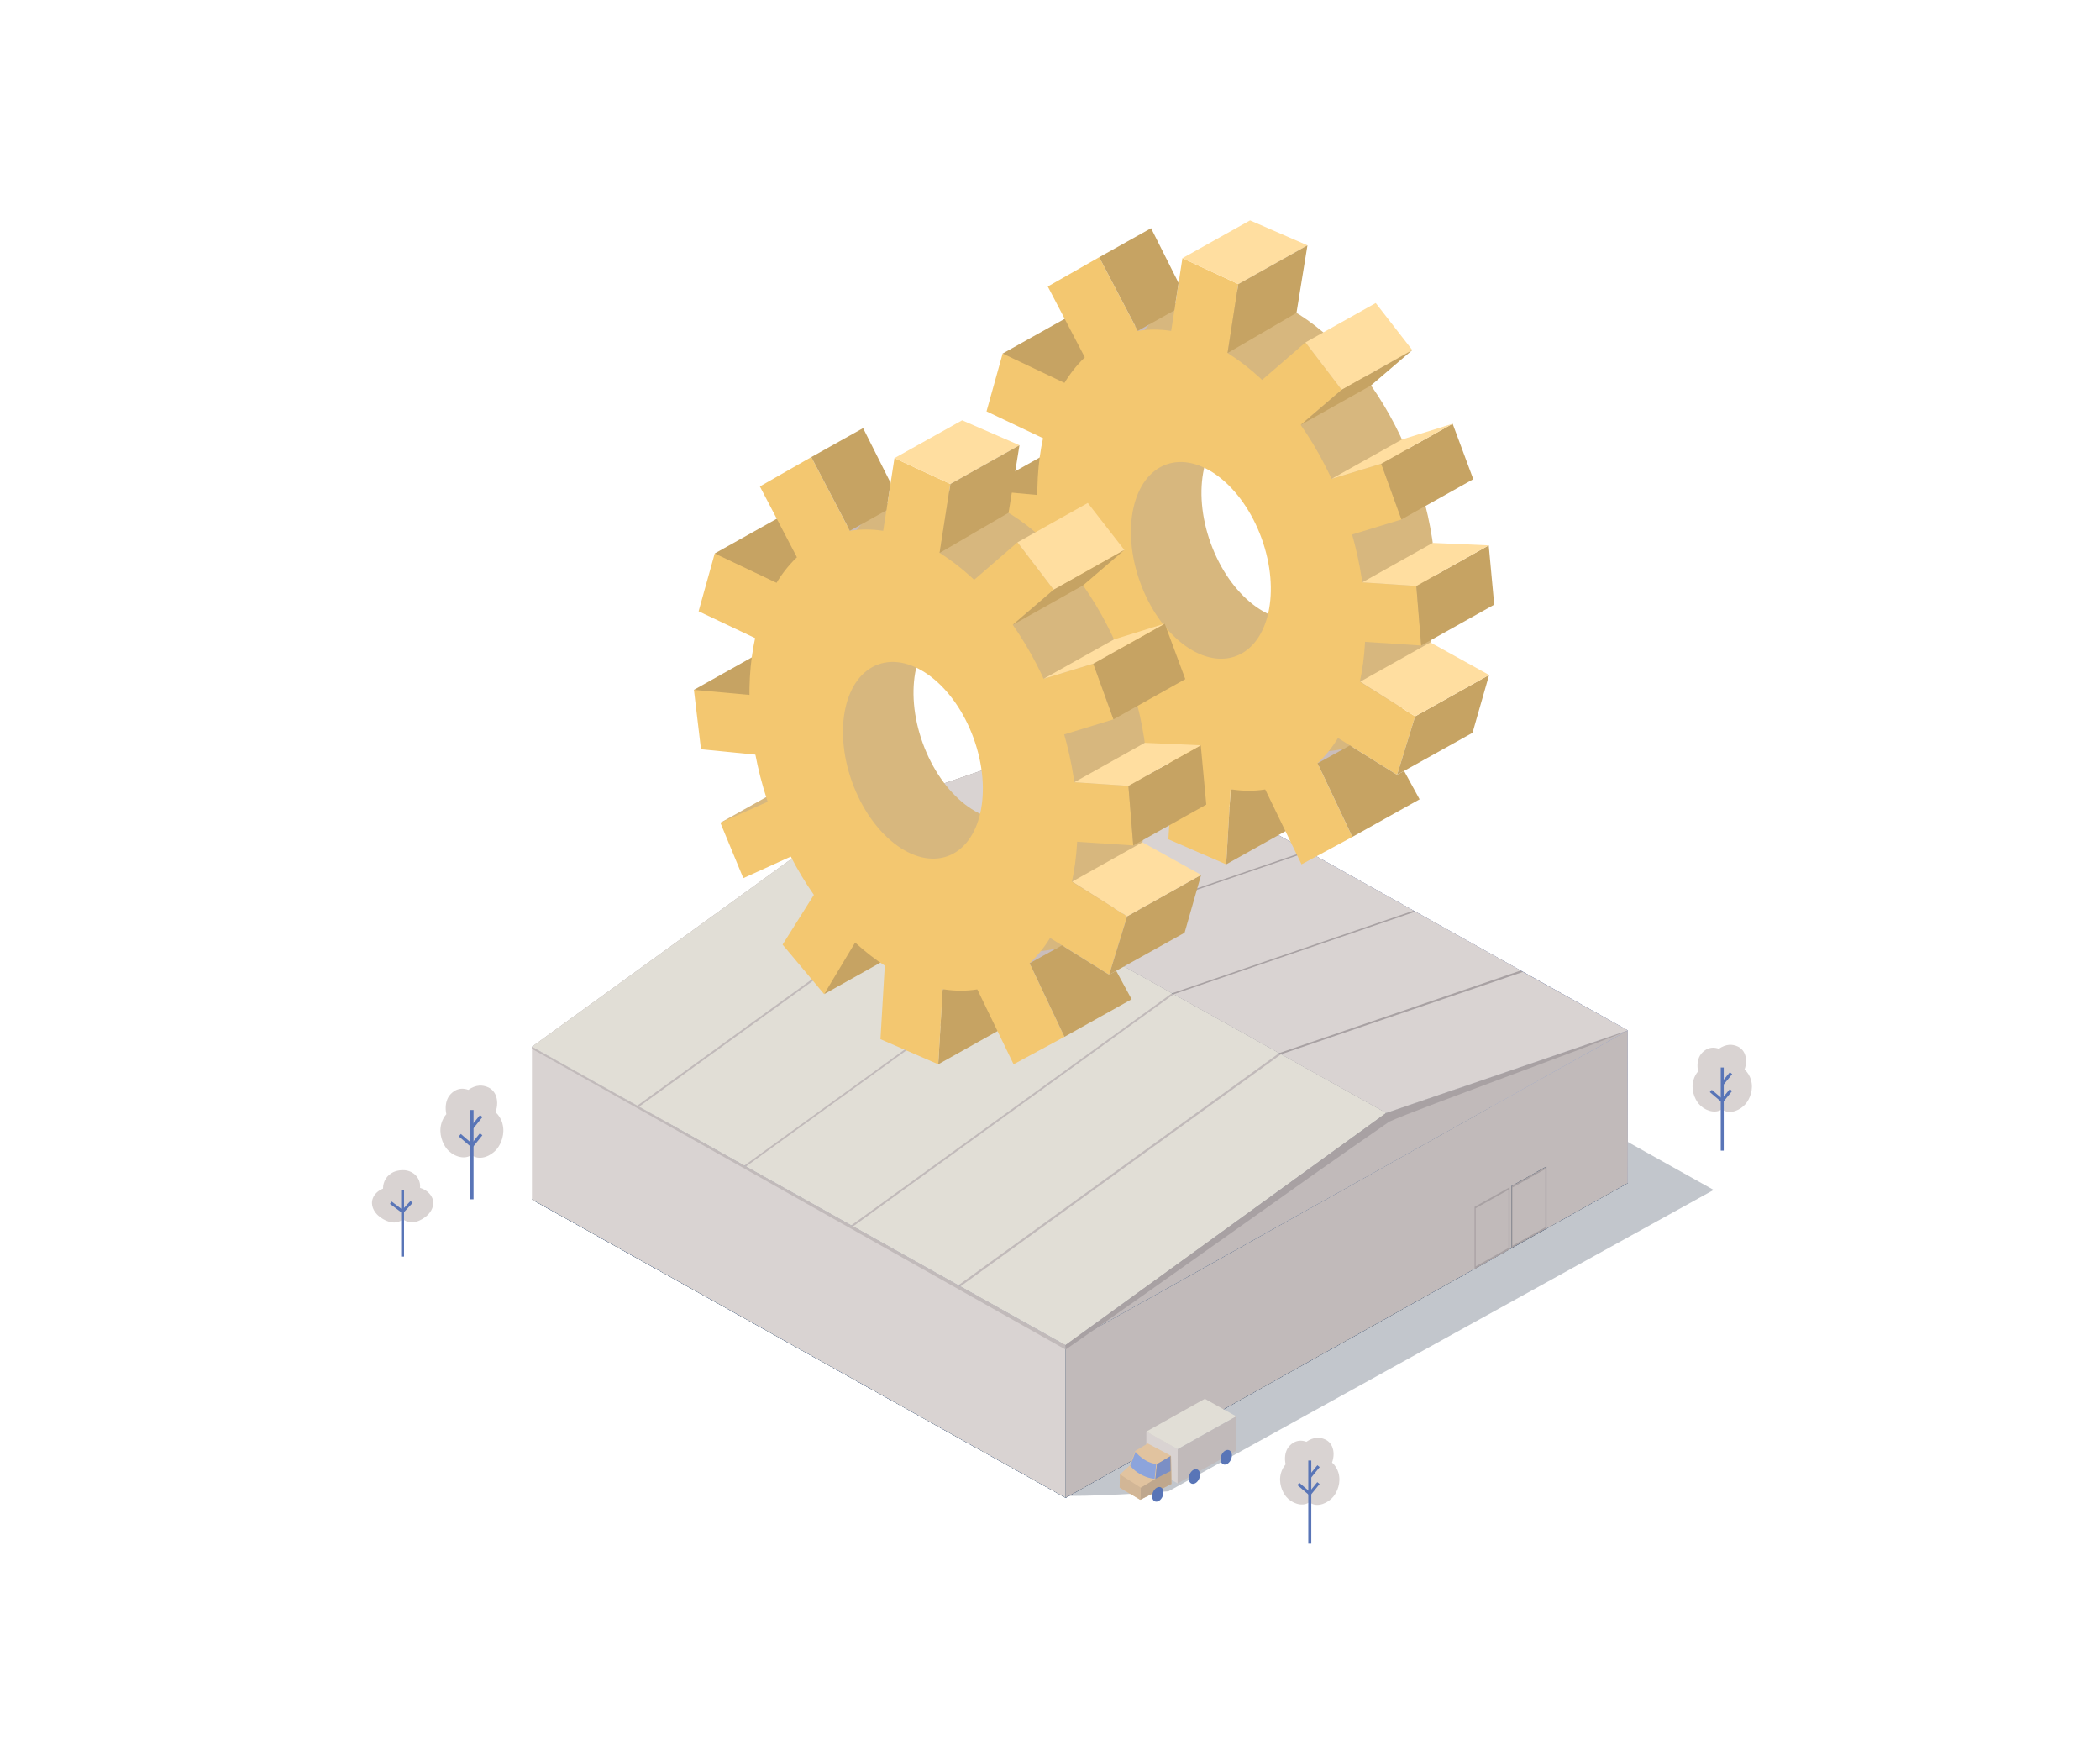 <?xml version="1.0" encoding="UTF-8"?><svg id="uuid-2d71d3d8-9e24-4705-82de-66552c38b743" xmlns="http://www.w3.org/2000/svg" viewBox="0 0 475.4 394.97"><defs><style>.uuid-fc6233bf-e397-403d-8904-8de1af9a5007{stroke-width:.41px;}.uuid-fc6233bf-e397-403d-8904-8de1af9a5007,.uuid-63285c52-49de-4686-876e-bfd03f5481ca,.uuid-f47c6a1b-97da-401f-884e-ba9e9802bd40,.uuid-2886ef26-5eff-4676-a660-d108054234d4,.uuid-472e99c6-fcbe-42fe-bd98-9b773286f4e7{fill:#d9d3d2;}.uuid-fc6233bf-e397-403d-8904-8de1af9a5007,.uuid-63285c52-49de-4686-876e-bfd03f5481ca,.uuid-2886ef26-5eff-4676-a660-d108054234d4,.uuid-472e99c6-fcbe-42fe-bd98-9b773286f4e7{stroke:#5975b7;stroke-linejoin:round;}.uuid-96e159af-b85d-42f2-92bc-ec87118c99a2{fill:#cabdba;}.uuid-96e159af-b85d-42f2-92bc-ec87118c99a2,.uuid-4beb78e1-0e39-4549-9f29-0c268e0ba4a9,.uuid-51ea978d-be1c-4a11-a910-05af6a116a6f,.uuid-0ecfc23a-f72f-4e1d-809a-9b0515904baa,.uuid-f38f51b0-3364-4a5b-943e-cb56e1dfbdaf,.uuid-843b2765-2972-4c73-8bfc-626043bc98f3,.uuid-410e5f9b-b656-401a-a99b-995993654293,.uuid-a986a991-0938-4df1-86d7-28544df78070,.uuid-d5280fa7-eb07-46e4-9eb4-58c78091bbf2,.uuid-dfdddba0-d650-4278-b38d-9f2c59999259,.uuid-f47c6a1b-97da-401f-884e-ba9e9802bd40,.uuid-b2d22c5a-5fb5-4b3d-9ac6-fdb113d1ff2d,.uuid-3009d6e1-ae59-4311-8596-593d546a1c6a,.uuid-c66cfb89-8fab-47e9-9044-363295259b96,.uuid-5063e78e-9075-46b9-8f56-138ef12296fb,.uuid-c7fcb270-8a53-416a-a039-59e35947aea8,.uuid-b2bfdad1-f722-4a01-8963-44ff3b6f0154,.uuid-4f42f641-9713-4257-ad91-b1ec175299c4{stroke-width:0px;}.uuid-4beb78e1-0e39-4549-9f29-0c268e0ba4a9{fill:#ffdea0;}.uuid-51ea978d-be1c-4a11-a910-05af6a116a6f{fill:#5975b7;}.uuid-0ecfc23a-f72f-4e1d-809a-9b0515904baa{fill:#6e81b7;}.uuid-f38f51b0-3364-4a5b-943e-cb56e1dfbdaf{fill:#f3c770;}.uuid-843b2765-2972-4c73-8bfc-626043bc98f3{fill:#bfa78d;}.uuid-410e5f9b-b656-401a-a99b-995993654293{fill:#0d1f37;opacity:.25;}.uuid-a986a991-0938-4df1-86d7-28544df78070{fill:#e1ded6;}.uuid-d5280fa7-eb07-46e4-9eb4-58c78091bbf2{fill:#e1c39f;}.uuid-dfdddba0-d650-4278-b38d-9f2c59999259{fill:#1a3b5d;}.uuid-63285c52-49de-4686-876e-bfd03f5481ca{stroke-width:.65px;}.uuid-b2d22c5a-5fb5-4b3d-9ac6-fdb113d1ff2d{fill:#d2b696;}.uuid-2886ef26-5eff-4676-a660-d108054234d4{stroke-width:.72px;}.uuid-472e99c6-fcbe-42fe-bd98-9b773286f4e7{stroke-width:.68px;}.uuid-3009d6e1-ae59-4311-8596-593d546a1c6a{fill:#d7b77e;}.uuid-c66cfb89-8fab-47e9-9044-363295259b96{fill:#a8a1a3;}.uuid-5063e78e-9075-46b9-8f56-138ef12296fb{fill:#7b8fc5;}.uuid-c7fcb270-8a53-416a-a039-59e35947aea8{fill:#c6a363;}.uuid-b2bfdad1-f722-4a01-8963-44ff3b6f0154{fill:#c1baba;}.uuid-4f42f641-9713-4257-ad91-b1ec175299c4{fill:#8ca4dc;}</style></defs><polygon class="uuid-dfdddba0-d650-4278-b38d-9f2c59999259" points="120.42 271.5 241.23 339.01 368.49 267.79 247.68 200.27 120.42 271.5"/><path class="uuid-51ea978d-be1c-4a11-a910-05af6a116a6f" d="M241.77,203.57s-.36.2-.84.47h0s0,0-.01,0h0s0,0,0,0l-2.09,1.17.28.49,2.95-1.65-.28-.49h0ZM235.87,206.88l-2.95,1.65.28.49,2.95-1.65-.28-.49h0ZM229.96,210.18s-.83.47-1.61.9h0s-.02.01-.03.02h0s-.01,0-.02,0h0s0,0,0,0h-.01s0,.01,0,.01h0s0,0,0,0l-1.25.7.28.49,2.95-1.65-.28-.49h0ZM224.06,213.49s-.72.4-1.44.81h0s0,0,0,0h-.01s0,0,0,0l-1.49.83.28.49,2.95-1.65-.28-.49h0ZM218.15,216.79s-.56.32-1.2.67h0s0,0-.01.01h0s-.01,0-.02,0h0s-.02.01-.03.02h0s0,0,0,0h0s0,0,0,0h-.01s0,0,0,0l-1.65.93.28.49,2.95-1.65-.28-.49h0ZM212.25,220.1l-2.95,1.65.28.49,2.95-1.65-.28-.49h0ZM206.34,223.4s-1.21.68-2.08,1.16h0s-.01.01-.02.01l-.85.47.28.49,2.95-1.65-.28-.49h0ZM200.44,226.71s-2.18,1.22-2.79,1.56h0s-.01,0-.02,0h0s0,0,0,0l-.05.03h0s0,0,0,0l-.08.04.28.49,2.95-1.65-.28-.49h0ZM194.54,230.01l-2.95,1.65.28.49,2.95-1.65-.28-.49h0ZM188.63,233.32l-2.95,1.65.28.49,2.95-1.65-.28-.49h0ZM182.73,236.62l-2.09,1.17s0,0,0,0h0c-.48.27-.85.48-.85.48l.28.49,2.95-1.65-.28-.49h0ZM176.82,239.93l-.88.49s0,0,0,0h0s0,0,0,0h-.02s0,.01,0,.01h0s0,0,0,0h0c-.86.49-2.01,1.13-2.01,1.13l.28.49,2.95-1.65-.28-.49h0ZM170.92,243.23l-2.34,1.31s0,0,0,0h0s0,0,0,0h0s-.01.01-.02.02h0c-.33.19-.57.32-.57.32l.28.49,2.95-1.65-.28-.49h0ZM165.01,246.54l-1.11.62h0s-.01,0-.01,0h0s0,0,0,0c-.02.01-.04.02-.06.04h0c-.82.46-1.75.98-1.75.98l.28.49,2.95-1.65-.28-.49h0ZM159.11,249.84h0s0,0,0,0c0,0,0,0,0,0h0s0,0,0,0h0s0,0,0,0h0s0,0-.01,0h0s0,0-.01,0h0s-.02.01-.04.02h0s-.03.02-.05.03h0s-.02.01-.03.02h0s-.02.01-.03.02h0s-.05.03-.08.04h0c-.73.41-2.68,1.5-2.68,1.5l.28.49,2.95-1.65-.28-.49h0ZM153.2,253.15l-1.42.79h0s0,0,0,0h0s0,0,0,0h0s0,0-.01,0h0s-.01,0-.02.01h0c-.74.41-1.47.83-1.47.83l.28.49,2.95-1.65-.28-.49h0ZM147.3,256.45l-.2.11h0s0,0,0,0c0,0,0,0,0,0h0s0,0,0,0h0s0,0,0,0h0s-.02.02-.04.02h0c-.73.41-2.68,1.5-2.68,1.5l.28.49,2.95-1.65-.28-.49h0ZM141.4,259.76l-2.95,1.65.28.49,2.95-1.65-.28-.49h0ZM135.49,263.06l-2.95,1.65.28.49,2.95-1.65-.28-.49h0ZM129.59,266.37s-.55.31-1.18.66h0s0,0,0,0l-.06.03s0,0,0,0l-1.7.95.28.49,2.95-1.65-.28-.49h0ZM123.68,269.67s-.57.32-1.2.67h0s0,0,0,0l-1.74.97.28.49,2.95-1.65-.28-.49h0ZM123.35,272.48l-.28.49,2.95,1.65.28-.49-2.95-1.65h0ZM129.25,275.78l-.28.49.77.43s0,0,0,0h0s.02.01.03.02h0c.87.49,2.14,1.2,2.14,1.2l.27-.49-2.95-1.65h0ZM135.16,279.09l-.28.49,2.01,1.12s0,0,0,0h.02s0,.01,0,.01h0s0,0,.01.01h0c.5.28.9.5.9.5l.28-.49-2.95-1.65h0ZM141.07,282.39l-.28.49s2.1,1.17,2.76,1.54h0s0,0,0,0h0s0,0,0,0h0s0,0,0,0h0s0,0,0,0l.16.09.28-.49-2.95-1.65h0ZM146.97,285.69l-.28.49s1.04.58,1.88,1.05h.01s0,0,0,0h0s0,0,0,0h.02s0,.01,0,.01l1.02.57.28-.49-2.95-1.65h0ZM152.88,288.99l-.27.49s.45.25,1,.56h0s.02.01.03.02l1.92,1.07.28-.49-2.95-1.65h0ZM158.78,292.29l-.28.49s.04.02.12.07h0s0,0,0,0h.01s0,0,0,0h0s0,0,0,0h.01s0,0,0,0h0s0,0,0,0h0s.01,0,.02.01h0s0,0,0,0h0s0,0,0,0l2.77,1.55.28-.49-2.95-1.65h0ZM164.69,295.59l-.28.49,2.95,1.65.28-.49-2.95-1.65h0ZM170.6,298.89l-.28.49,2.95,1.65.27-.49-2.95-1.65h0ZM176.5,302.19l-.28.49,2.95,1.65.28-.49-2.95-1.65h0ZM182.41,305.49l-.28.49.74.41s0,0,0,0h0c.88.49,2.2,1.24,2.2,1.24l.27-.49-2.95-1.65h0ZM188.32,308.8l-.28.49,1.93,1.08s0,0,0,0h0s0,0,0,0h.02s0,.01,0,.01h0s0,0,0,0h0s0,0,0,0h0s0,0,.01.01h0s0,0,.01,0h0c.52.29.93.53.93.53l.28-.49-2.95-1.65h0ZM194.22,312.1l-.28.49,2.95,1.65.27-.49-2.95-1.65h0ZM200.13,315.4l-.28.49s1.04.58,1.89,1.05h0s.01,0,.02,0h.01s0,.01,0,.01c0,0,0,0,.01,0h0s0,0,0,0l1.01.56.28-.49-2.95-1.65h0ZM206.04,318.7l-.27.49s.47.26,1.03.58h0s0,0,.01,0l1.91,1.07.28-.49-2.95-1.65h0ZM211.94,322l-.28.49s2.77,1.55,2.94,1.65h0s0,0,0,0h0s0,0,0,0h0s0,0,0,0h0l.28-.49-2.95-1.65h0ZM217.85,325.3l-.27.49s1.24.69,2.11,1.18h0s0,0,.01,0h0s0,0,0,0l.82.46.28-.49-2.95-1.65h0ZM223.76,328.6l-.28.49s.56.32,1.2.67h0s.04.02.06.03l1.69.95.28-.49-2.95-1.65h0ZM229.66,331.9l-.27.49,2.95,1.65.28-.49-2.95-1.65h0ZM235.57,335.2l-.28.49.7.39s0,0,0,0h0s0,0,.01,0h0s0,0,.01,0h0c.87.49,2.21,1.23,2.21,1.23l.27-.49-2.95-1.65h0ZM243.88,336.89l-2.92,1.64.26.46h0l-.26-.46.26.46v.02h0v-.02s.03.03.03.03h0s0,0,.02-.01h0s0,0,.01,0h0s0,0,0,0h0s0,0,.01,0h0s.04-.02.07-.04h0s0,0,0,0h0s.08-.05.14-.08h0s.02-.01.03-.02h0s0,0,0,0h0s.02-.01.03-.02h0s0,0,0,0h0s0,0,0,0h0s0,0,.01,0h0s0,0,.01,0h0s0,0,0,0h0s0,0,0,0h0s0,0,0,0h0s0,0,0,0h0s0,0,0,0h.02s0-.01,0-.01h.02s0-.02,0-.02h.02s0-.01,0-.02h.01s0,0,0,0h0s.01,0,.01-.01h.02s0-.02.01-.02h.01s0,0,0,0h0s0,0,0,0h.02s0-.01,0-.01l2.29-1.28-.28-.49h0ZM241.21,338.98l.02.03h0l-.02-.03h0ZM249.78,333.58l-2.95,1.65.28.49,2.21-1.24s.02,0,.02-.01h0s.02-.01.03-.02h0c.4-.22.68-.38.68-.38l-.28-.49h0ZM255.69,330.28l-2.95,1.65.28.49,2.95-1.65-.28-.49h0ZM261.59,326.97l-2.95,1.65.28.49,2.95-1.65-.28-.49h0ZM267.5,323.67l-2.95,1.65.28.49s.13-.07.34-.19h0s0,0,.01,0h0s0,0,0,0h0s0,0,0,0h.01s0,0,0,0h0s0,0,0,0h0s0,0,0,0l2.56-1.43-.28-.49h0ZM273.4,320.36l-2.95,1.65.28.49s.73-.41,1.46-.82h0s0,0,.01,0h.02s0-.01,0-.02l1.45-.81-.28-.49h0ZM279.31,317.06l-2.95,1.65.28.49,2.95-1.65-.28-.49h0ZM285.21,313.75l-2.95,1.65.28.49,2.28-1.28s0,0,0,0h.02s0-.02.01-.02h0s0,0,.01,0h0c.36-.21.62-.35.62-.35l-.28-.49h0ZM291.12,310.45l-2.95,1.65.28.49,1.5-.84s0,0,.01,0h0c.73-.41,1.44-.81,1.44-.81l-.28-.49h0ZM297.02,307.14l-2.95,1.65.28.49,2.95-1.65-.28-.49h0ZM302.93,303.84l-2.95,1.65.28.49s.07-.04.19-.11h0s.02-.01.04-.02h0s.01,0,.02-.01h0s0,0,0,0l.05-.03h0l2.64-1.48-.28-.49h0ZM308.83,300.54l-2.95,1.65.28.49s.69-.39,1.4-.79l1.55-.87-.28-.49h0ZM314.74,297.23l-2.95,1.65.28.49,2.95-1.65-.28-.49h0ZM320.64,293.93l-2.95,1.65.28.49,2.36-1.32h0s.03-.02.03-.02h0s0,0,0,0c.01,0,.03-.01.04-.02h0c.31-.17.51-.29.51-.29l-.28-.49h0ZM326.54,290.62l-2.95,1.65.28.49,1.56-.87s0,0,0,0h0s0,0,0,0h.01s.02-.02.03-.03h0c.69-.39,1.34-.75,1.34-.75l-.28-.49h0ZM332.45,287.32l-2.95,1.65.28.49,2.95-1.65-.28-.49h0ZM338.35,284.01l-2.95,1.65.28.49s.03-.01.07-.04h0s.02,0,.02-.01h0s0,0,.01,0h0s0,0,0,0h0s0,0,0,0h0s0,0,0,0h.02s0-.01,0-.01h0s0,0,0,0h0s0,0,0,0h.02s0,0,0,0h0s0,0,0,0l2.78-1.55-.28-.49h0ZM344.26,280.71l-2.95,1.65.28.49s.6-.34,1.27-.71h0s0,0,.01-.01h0s0,0,.01,0l1.65-.92-.28-.49h0ZM350.16,277.4l-2.95,1.65.28.49s1.58-.89,2.43-1.36h.01s0,0,0-.01h0s0,0,0,0l.5-.28-.28-.49h0ZM356.07,274.1l-2.95,1.65.28.49,2.47-1.38s0,0,0,0h.02c.27-.17.45-.27.45-.27l-.28-.49h0ZM361.97,270.79l-2.95,1.65.28.49,1.63-.91s0,0,0,0h0s0,0,0,0h.01s.02-.02.03-.02h0c.66-.37,1.27-.71,1.27-.71l-.28-.49h0ZM367.88,267.49l-2.95,1.65.28.49,2.95-1.65-.28-.49h0ZM362.92,264.68l-.28.49,2.95,1.65.28-.49-2.95-1.65h0ZM357.01,261.38l-.28.49,2.95,1.65.28-.49-2.95-1.65h0ZM351.11,258.08l-.28.49,2.95,1.65.27-.49s-.93-.52-1.75-.98h0s-.09-.05-.13-.07h0s-.04-.02-.06-.04h-.02s0-.01,0-.01l-.09-.05s0,0,0,0l-.89-.5h0ZM345.2,254.78l-.28.49,2.95,1.65.28-.49-2.95-1.65h0ZM339.29,251.48l-.28.49,2.95,1.65.28-.49-2.95-1.65h0ZM333.39,248.17l-.28.49,2.95,1.65.28-.49-2.95-1.65h0ZM327.48,244.87l-.28.49,2.95,1.65.27-.49-.89-.5s-.03-.02-.05-.03h0c-.87-.48-2.02-1.13-2.02-1.13h0ZM321.57,241.57l-.28.49,2.95,1.65.28-.49-2.95-1.65h0ZM315.67,238.27l-.27.49,2.95,1.65.28-.49-2.95-1.65h0ZM309.76,234.97l-.28.49,2.95,1.65.28-.49-2.95-1.65h0ZM303.85,231.67l-.28.49,2.95,1.65.28-.49-1.35-.75s0,0,0,0h0s-.01,0-.02,0h0s-.02-.01-.03-.02h0s-.02-.01-.03-.02h0c-.75-.42-1.51-.85-1.51-.85h0ZM297.95,228.37l-.28.49,2.95,1.65.27-.49s-.05-.03-.13-.07h0s-.04-.02-.06-.04h0s-.02-.01-.04-.02h0s0,0-.01,0h0s0,0,0,0h0s0,0,0,0h0s0,0,0,0h-.01s0,0,0,0h0s0,0,0,0h0s0,0,0,0h-.01s0-.01,0-.01h0s0,0,0,0h-.01s0-.01,0-.01h0s0,0,0,0h-.02s0-.01,0-.01l-2.58-1.44h0ZM292.04,225.07l-.27.49,2.95,1.65.28-.49-2.77-1.55s0,0,0,0h0s0,0,0,0h0s0,0,0,0h0s0,0,0,0h0s0,0,0,0h0s0,0,0,0h0s0,0,0,0h0s0,0,0,0h0s0,0,0,0h0s0,0,0,0h0s0,0,0,0h0s0,0-.01,0h0c-.06-.04-.1-.06-.1-.06h0ZM286.13,221.76l-.27.49,2.95,1.65.28-.49-2.95-1.65h0ZM280.23,218.46l-.28.49,2.95,1.65.28-.49-2.95-1.65h0ZM274.32,215.16l-.28.49,2.95,1.65.27-.49-1.24-.7s0,0,0,0h0s0,0,0,0h0c-.8-.45-1.68-.94-1.68-.94h0ZM268.42,211.86l-.28.49,2.95,1.65.28-.49-2.95-1.65h0ZM262.51,208.56l-.27.49,2.95,1.65.28-.49-2.95-1.65h0ZM256.6,205.26l-.28.49,2.95,1.65.28-.49s-.69-.39-1.41-.79h0s-.01,0-.02-.01l-.04-.02s0,0,0,0l-.04-.02s0,0,0,0h-.02s0,0,0,0l-.04-.02s0,0,0,0h0s0,0,0,0l-1.38-.77h0ZM250.7,201.96l-.28.49,2.95,1.65.28-.49-2.95-1.65h0ZM247.68,200.27h0s0,0,0,0c0,0-.01,0-.03.01h0s0,0,0,0h0s0,0,0,0h0s0,0,0,0h0s0,0,0,0h0s0,0,0,0h0s0,0,0,0l-2.9,1.62.28.49,2.95-1.65-.23-.41.02-.04-.06-.03s0,0,0,0h0s0,0,0,0h0Z"/><path class="uuid-f47c6a1b-97da-401f-884e-ba9e9802bd40" d="M186.37,219.52c-.17-.59-.49-1.08-.88-1.44.28-.79.28-1.61-.02-2.25-.57-1.22-1.95-1.15-2.04-1.14-.48.03-.97.23-1.41.55-.15-.06-.31-.1-.47-.13-1.34-.2-2.04.98-2.08,1.06-.34.59-.42,1.37-.25,2.16-.28.32-.5.72-.63,1.18-.37,1.31.16,2.58.69,3.24.73.9,2.11,1.41,3.03.85.3-.18,0-.15.29.04.98.61,2.35.01,3.08-.89.53-.66,1.06-1.93.69-3.24Z"/><line class="uuid-fc6233bf-e397-403d-8904-8de1af9a5007" x1="182.48" y1="217.8" x2="182.48" y2="229.19"/><line class="uuid-fc6233bf-e397-403d-8904-8de1af9a5007" x1="180.93" y1="221.02" x2="182.48" y2="222.35"/><line class="uuid-fc6233bf-e397-403d-8904-8de1af9a5007" x1="182.48" y1="222.36" x2="183.66" y2="220.9"/><line class="uuid-fc6233bf-e397-403d-8904-8de1af9a5007" x1="182.49" y1="220.04" x2="183.67" y2="218.58"/><polygon class="uuid-dfdddba0-d650-4278-b38d-9f2c59999259" points="120.42 271.5 241.23 339.01 368.49 267.79 247.68 200.27 120.42 271.5"/><path id="uuid-14037306-acbb-491f-b084-3f5e4b233ca4" class="uuid-410e5f9b-b656-401a-a99b-995993654293" d="M241.79,338.59c10.19,0,22.73-1.05,22.73-1.05,41.14-22.74,82.28-45.48,123.42-68.21-39.14-21.87-78.28-43.74-117.42-65.61-10.1,5.64-5.6,3.56-6.09,5.94l104.07,58.14s-107.62,60.15-126.7,70.79Z"/><polygon class="uuid-5063e78e-9075-46b9-8f56-138ef12296fb" points="247.68 165.7 247.68 200.27 368.49 267.79 368.49 233.22 247.68 165.7"/><polyline class="uuid-0ecfc23a-f72f-4e1d-809a-9b0515904baa" points="247.68 167.79 247.68 200.27 153.37 253.05 124.34 236.83 247.68 167.79"/><path id="uuid-819b2ab6-1455-4533-8640-92efa9e8e785" class="uuid-4f42f641-9713-4257-ad91-b1ec175299c4" d="M247.68,165.7l-127.25,71.23,120.75,67.52,127.32-71.23-120.81-67.52ZM241.17,302.15l-116.89-65.33,123.34-69.04,116.91,65.34-123.36,69.03Z"/><path class="uuid-f47c6a1b-97da-401f-884e-ba9e9802bd40" d="M241.23,304.46l-120.81-67.53v34.56s51.67,28.88,51.67,28.88c5.08,2.84,10.16,5.68,15.24,8.52l-15.24-8.52s69.14,38.64,69.14,38.64c0-11.58,0-22.97,0-34.56Z"/><path class="uuid-b2bfdad1-f722-4a01-8963-44ff3b6f0154" d="M241.23,304.46c0,11.58,0,22.97,0,34.56l127.26-71.22c.06-11.69-.06-22.88,0-34.57-42.24,23.54-85.02,47.7-127.26,71.23ZM342.15,282.52v-14.05l7.94-4.45v14.05l-7.94,4.45Z"/><g id="uuid-b0a18b58-b81f-41d4-b493-35ab8b1ffa6d"><path class="uuid-f47c6a1b-97da-401f-884e-ba9e9802bd40" d="M229.14,258.58s6.67,3.52,9.71,5.45c.04,3.56-.02,7.05.02,10.61l-9.73-5.17c0-3.26,0-10.89,0-10.89Z"/><path class="uuid-d5280fa7-eb07-46e4-9eb4-58c78091bbf2" d="M236.77,266.06c.05,2.91.1,5.83.15,8.74-3.23,1.63-6.46,3.27-9.69,4.9-2.03-1.35-4.35-2.42-6.38-3.77.03-1.37.07-2.73.1-4.1.93-.82,2.15-1.92,3.07-2.74.54-1.62,1.11-2.9,1.66-4.52l3.9-2.33,7.18,3.82Z"/><path class="uuid-843b2765-2972-4c73-8bfc-626043bc98f3" d="M236.77,266.06c.05,2.91.1,5.83.15,8.74-3.23,1.63-6.46,3.27-9.69,4.9l.17-3.75c2.12-1.23,4.54-2.74,4.54-2.74l.48-4.55,4.35-2.6Z"/><path class="uuid-a986a991-0938-4df1-86d7-28544df78070" d="M229.11,258.59l9.73,5.44s12.06-6.78,18.14-10.15l-9.73-5.44-18.14,10.15Z"/><path class="uuid-b2bfdad1-f722-4a01-8963-44ff3b6f0154" d="M238.85,264.03l-.04,10.62,18.18-10.15s-.01-7.15,0-10.62c-6.08,3.37-18.14,10.15-18.14,10.15Z"/><path class="uuid-4f42f641-9713-4257-ad91-b1ec175299c4" d="M224.15,269.17c.55.64,1.21,1.37,2.19,2.04,2.18,1.49,4.1,1.86,5.37,2.01.16-1.52.32-3.03.48-4.55-.96-.25-2.18-.41-3.69-1.43-1.35-.91-2.13-1.64-2.71-2.38l-1.64,4.31Z"/><path class="uuid-5063e78e-9075-46b9-8f56-138ef12296fb" d="M231.94,273.21c1.64-.86,3.04-1.53,4.68-2.39-.03-1.53-.05-3.05-.08-4.58-1.45.87-2.66,1.56-4.11,2.43-.16,1.52-.32,3.03-.48,4.55Z"/><path class="uuid-b2d22c5a-5fb5-4b3d-9ac6-fdb113d1ff2d" d="M220.96,271.84c-.03,1.37-.07,2.73-.1,4.1l6.38,3.77.17-3.75-6.44-4.11Z"/><ellipse class="uuid-51ea978d-be1c-4a11-a910-05af6a116a6f" cx="232.66" cy="277.96" rx="2.36" ry="1.63" transform="translate(-112.83 387.65) rotate(-67.68)"/><ellipse class="uuid-51ea978d-be1c-4a11-a910-05af6a116a6f" cx="253.88" cy="266.49" rx="2.36" ry="1.63" transform="translate(-89.05 400.17) rotate(-67.68)"/><ellipse class="uuid-51ea978d-be1c-4a11-a910-05af6a116a6f" cx="244.01" cy="272.45" rx="2.36" ry="1.63" transform="translate(-100.69 394.73) rotate(-67.68)"/></g><polygon class="uuid-b2bfdad1-f722-4a01-8963-44ff3b6f0154" points="368.49 233.22 313.8 251.91 241.23 304.46 368.49 233.22"/><line class="uuid-b2bfdad1-f722-4a01-8963-44ff3b6f0154" x1="241.17" y1="304.45" x2="120.42" y2="236.93"/><polygon class="uuid-b2bfdad1-f722-4a01-8963-44ff3b6f0154" points="247.68 165.7 193 184.4 120.42 236.93 247.68 165.7"/><polygon class="uuid-b2bfdad1-f722-4a01-8963-44ff3b6f0154" points="193 184.4 313.8 251.91 241.23 304.46 120.42 236.93 193 184.4"/><polygon class="uuid-c66cfb89-8fab-47e9-9044-363295259b96" points="247.68 165.7 368.49 233.22 313.8 251.91 193 184.4 247.68 165.7"/><polygon class="uuid-a986a991-0938-4df1-86d7-28544df78070" points="144.26 250.26 216.85 197.73 193 184.4 120.42 236.93 144.26 250.26"/><polygon class="uuid-a986a991-0938-4df1-86d7-28544df78070" points="168.51 263.81 241.1 211.28 217.24 197.95 144.67 250.49 168.51 263.81"/><polygon class="uuid-a986a991-0938-4df1-86d7-28544df78070" points="192.72 277.34 265.3 224.81 241.46 211.48 168.88 264.02 192.72 277.34"/><polygon class="uuid-a986a991-0938-4df1-86d7-28544df78070" points="216.97 290.9 289.56 238.36 265.7 225.03 193.13 277.57 216.97 290.9"/><polygon class="uuid-a986a991-0938-4df1-86d7-28544df78070" points="241.23 304.46 313.8 251.91 290.01 238.62 217.43 291.15 241.23 304.46"/><polygon class="uuid-f47c6a1b-97da-401f-884e-ba9e9802bd40" points="216.85 197.73 271.53 179.04 247.68 165.7 193 184.4 216.85 197.73"/><polygon class="uuid-f47c6a1b-97da-401f-884e-ba9e9802bd40" points="241.1 211.28 295.78 192.59 271.93 179.26 217.24 197.95 241.1 211.28"/><path class="uuid-c66cfb89-8fab-47e9-9044-363295259b96" d="M241.17,304.45c24.21-17.51,48.42-35.03,72.63-52.54,6.45-2.21,48.24-16.48,54.69-18.69-6.22,2.86-47.77,17.8-53.99,20.66-22.55,15.55-50.72,36.02-73.27,51.58l-.06-1Z"/><polygon class="uuid-f47c6a1b-97da-401f-884e-ba9e9802bd40" points="265.31 224.82 320 206.12 296.14 192.79 241.46 211.48 265.31 224.82"/><polygon class="uuid-f47c6a1b-97da-401f-884e-ba9e9802bd40" points="289.56 238.36 344.25 219.67 320.39 206.34 265.7 225.03 289.56 238.36"/><polygon class="uuid-f47c6a1b-97da-401f-884e-ba9e9802bd40" points="313.8 251.91 368.49 233.22 344.72 220 290.01 238.62 313.8 251.91"/><polygon class="uuid-b2bfdad1-f722-4a01-8963-44ff3b6f0154" points="120.42 237.39 241.23 305.46 241.17 304.45 120.42 236.93 120.42 237.39"/><polygon class="uuid-c66cfb89-8fab-47e9-9044-363295259b96" points="342.15 282.52 342.15 268.47 350.09 264.03 350.09 278.08 342.15 282.52"/><polygon class="uuid-b2bfdad1-f722-4a01-8963-44ff3b6f0154" points="342.4 281.94 342.4 268.78 349.84 264.61 349.84 277.77 342.4 281.94"/><polygon class="uuid-c66cfb89-8fab-47e9-9044-363295259b96" points="333.81 287.21 333.81 273.16 341.75 268.72 341.75 282.76 333.81 287.21"/><polygon class="uuid-b2bfdad1-f722-4a01-8963-44ff3b6f0154" points="334.06 286.63 334.06 273.47 341.5 269.3 341.5 282.46 334.06 286.63"/><path class="uuid-f47c6a1b-97da-401f-884e-ba9e9802bd40" d="M97.86,271.18c-.45-1.12-1.55-1.97-2.77-2.31.16-1.48-.61-2.89-1.99-3.58-1.9-.96-3.9-.06-4.04,0-1.47.69-2.37,2.13-2.35,3.74-1.02.4-1.9,1.16-2.29,2.15-.64,1.59.28,3.15,1.2,3.95,1.26,1.1,3.54,2.31,5.38,1,.46-.33-.31-.54.15-.2,2.04,1.53,4.26.3,5.52-.79.92-.8,1.84-2.35,1.2-3.95Z"/><line class="uuid-63285c52-49de-4686-876e-bfd03f5481ca" x1="91.14" y1="269.3" x2="91.14" y2="284.42"/><line class="uuid-63285c52-49de-4686-876e-bfd03f5481ca" x1="88.47" y1="272.22" x2="91.14" y2="274.21"/><line class="uuid-63285c52-49de-4686-876e-bfd03f5481ca" x1="91.14" y1="274.22" x2="93.17" y2="272.04"/><path class="uuid-f47c6a1b-97da-401f-884e-ba9e9802bd40" d="M396.4,244.45c-.28-.97-.81-1.79-1.47-2.37.47-1.3.47-2.65-.03-3.71-.96-2.02-3.26-1.9-3.41-1.89-.81.06-1.62.38-2.37.9-.26-.1-.52-.17-.79-.21-2.24-.33-3.41,1.62-3.49,1.75-.56.98-.7,2.26-.42,3.57-.46.53-.83,1.19-1.05,1.96-.62,2.16.27,4.27,1.16,5.35,1.22,1.49,3.54,2.32,5.06,1.4.5-.3,0-.24.49.06,1.63,1.01,3.93.02,5.15-1.47.89-1.09,1.78-3.19,1.16-5.35Z"/><line class="uuid-472e99c6-fcbe-42fe-bd98-9b773286f4e7" x1="389.88" y1="241.62" x2="389.88" y2="260.43"/><line class="uuid-472e99c6-fcbe-42fe-bd98-9b773286f4e7" x1="387.29" y1="246.93" x2="389.88" y2="249.12"/><line class="uuid-472e99c6-fcbe-42fe-bd98-9b773286f4e7" x1="389.88" y1="249.14" x2="391.85" y2="246.73"/><line class="uuid-472e99c6-fcbe-42fe-bd98-9b773286f4e7" x1="389.9" y1="245.31" x2="391.87" y2="242.9"/><g id="uuid-7d46ce67-8e2a-4646-934a-078b84772142"><path class="uuid-f47c6a1b-97da-401f-884e-ba9e9802bd40" d="M259.51,324.02s4.87,2.57,7.09,3.98c.03,2.6-.01,5.15.02,7.75l-7.11-3.78c0-2.38,0-7.95,0-7.95Z"/><path class="uuid-d5280fa7-eb07-46e4-9eb4-58c78091bbf2" d="M265.09,329.49c.04,2.13.08,4.26.11,6.39-2.36,1.19-4.72,2.39-7.08,3.58-1.48-.99-3.18-1.77-4.66-2.76.02-1,.05-2,.07-2.99.68-.6,1.57-1.4,2.24-2,.4-1.18.81-2.12,1.21-3.3l2.85-1.7,5.24,2.79Z"/><path class="uuid-843b2765-2972-4c73-8bfc-626043bc98f3" d="M265.09,329.49c.04,2.13.08,4.26.11,6.39-2.36,1.19-4.72,2.39-7.08,3.58l.12-2.74c1.55-.9,3.32-2,3.32-2l.35-3.32,3.17-1.9Z"/><path class="uuid-a986a991-0938-4df1-86d7-28544df78070" d="M259.5,324.03l7.11,3.97s8.81-4.95,13.25-7.42l-7.11-3.97-13.25,7.42Z"/><path class="uuid-b2bfdad1-f722-4a01-8963-44ff3b6f0154" d="M266.61,328.01l-.03,7.76,13.28-7.42s0-5.22,0-7.76c-4.44,2.46-13.25,7.42-13.25,7.42Z"/><path class="uuid-4f42f641-9713-4257-ad91-b1ec175299c4" d="M255.87,331.76c.4.47.88,1,1.6,1.49,1.59,1.09,2.99,1.36,3.92,1.47.12-1.11.23-2.21.35-3.32-.7-.18-1.6-.3-2.7-1.05-.99-.67-1.55-1.2-1.98-1.74l-1.2,3.15Z"/><path class="uuid-5063e78e-9075-46b9-8f56-138ef12296fb" d="M261.56,334.72c1.2-.63,2.22-1.12,3.42-1.75-.02-1.12-.04-2.23-.06-3.35-1.06.63-1.95,1.14-3.01,1.77-.12,1.11-.23,2.21-.35,3.32Z"/><path class="uuid-b2d22c5a-5fb5-4b3d-9ac6-fdb113d1ff2d" d="M253.54,333.71c-.02,1-.05,2-.07,2.99l4.66,2.76.12-2.74-4.71-3.01Z"/><ellipse class="uuid-51ea978d-be1c-4a11-a910-05af6a116a6f" cx="262.09" cy="338.19" rx="1.73" ry="1.19" transform="translate(-150.29 452.24) rotate(-67.68)"/><ellipse class="uuid-51ea978d-be1c-4a11-a910-05af6a116a6f" cx="277.59" cy="329.8" rx="1.73" ry="1.19" transform="translate(-132.92 461.38) rotate(-67.68)"/><ellipse class="uuid-51ea978d-be1c-4a11-a910-05af6a116a6f" cx="270.38" cy="334.16" rx="1.73" ry="1.19" transform="translate(-141.42 457.41) rotate(-67.68)"/></g><path class="uuid-f47c6a1b-97da-401f-884e-ba9e9802bd40" d="M113.74,254.28c-.29-1.04-.86-1.92-1.56-2.55.5-1.4.5-2.85-.03-3.99-1.02-2.17-3.45-2.04-3.62-2.03-.86.06-1.72.41-2.51.97-.27-.1-.55-.18-.83-.22-2.37-.36-3.62,1.74-3.7,1.88-.6,1.05-.74,2.42-.45,3.84-.49.57-.89,1.28-1.12,2.1-.66,2.32.28,4.58,1.23,5.75,1.3,1.6,3.75,2.5,5.37,1.51.53-.32,0-.26.52.07,1.73,1.08,4.17.03,5.46-1.57.95-1.17,1.89-3.43,1.23-5.75Z"/><line class="uuid-2886ef26-5eff-4676-a660-d108054234d4" x1="106.84" y1="251.24" x2="106.84" y2="271.45"/><line class="uuid-2886ef26-5eff-4676-a660-d108054234d4" x1="104.09" y1="256.94" x2="106.84" y2="259.3"/><line class="uuid-2886ef26-5eff-4676-a660-d108054234d4" x1="106.84" y1="259.31" x2="108.92" y2="256.73"/><line class="uuid-2886ef26-5eff-4676-a660-d108054234d4" x1="106.86" y1="255.2" x2="108.94" y2="252.61"/><path class="uuid-f47c6a1b-97da-401f-884e-ba9e9802bd40" d="M303.02,333.4c-.28-.97-.81-1.79-1.47-2.37.47-1.3.47-2.65-.03-3.71-.96-2.02-3.26-1.9-3.41-1.89-.81.06-1.62.38-2.37.9-.26-.1-.52-.17-.79-.21-2.24-.33-3.41,1.62-3.49,1.75-.56.98-.7,2.26-.42,3.57-.46.53-.83,1.19-1.05,1.96-.62,2.16.27,4.27,1.16,5.35,1.22,1.49,3.54,2.32,5.06,1.4.5-.3,0-.24.49.06,1.63,1.01,3.93.02,5.15-1.47.89-1.09,1.78-3.19,1.16-5.35Z"/><line class="uuid-472e99c6-fcbe-42fe-bd98-9b773286f4e7" x1="296.51" y1="330.57" x2="296.51" y2="349.39"/><line class="uuid-472e99c6-fcbe-42fe-bd98-9b773286f4e7" x1="293.92" y1="335.88" x2="296.51" y2="338.08"/><line class="uuid-472e99c6-fcbe-42fe-bd98-9b773286f4e7" x1="296.51" y1="338.09" x2="298.47" y2="335.68"/><line class="uuid-472e99c6-fcbe-42fe-bd98-9b773286f4e7" x1="296.53" y1="334.26" x2="298.49" y2="331.85"/><polygon class="uuid-c7fcb270-8a53-416a-a039-59e35947aea8" points="239.87 95.23 226.98 80.02 241.35 71.98 249.11 84.39 248.15 90.6 239.87 95.23"/><polygon class="uuid-3009d6e1-ae59-4311-8596-593d546a1c6a" points="236.5 141.21 228.26 140.98 239.77 134.53 241.31 137.99 240.36 140.42 236.5 141.21"/><polygon class="uuid-c7fcb270-8a53-416a-a039-59e35947aea8" points="231.04 120.97 222.27 110.89 235.66 103.39 240.66 116.46 239.7 122.66 231.04 120.97"/><polygon class="uuid-c7fcb270-8a53-416a-a039-59e35947aea8" points="267.12 171.16 251.76 179.76 257.83 167.32 269.67 169.73 267.12 171.16"/><polygon class="uuid-c7fcb270-8a53-416a-a039-59e35947aea8" points="292.84 187.1 277.58 195.64 278.59 178.63 286.8 177.64 292.84 187.1"/><polygon class="uuid-96e159af-b85d-42f2-92bc-ec87118c99a2" points="310.52 166.77 293.22 176.4 280.25 176.01 297.73 166.29 310.52 166.77"/><polygon class="uuid-96e159af-b85d-42f2-92bc-ec87118c99a2" points="276.86 70.11 261.36 79.35 249.11 78.1 266.58 68.38 276.86 70.11"/><path class="uuid-3009d6e1-ae59-4311-8596-593d546a1c6a" d="M320.17,106.24c-10.18-28.08-32.87-45.62-50.67-39.17-17.8,6.45-23.97,34.45-13.78,62.54,10.18,28.08,32.87,45.62,50.67,39.17,17.8-6.45,23.97-34.45,13.78-62.54ZM295.69,139.66c-7.59,2.75-17.27-4.73-21.61-16.71-4.34-11.98-1.71-23.93,5.88-26.68,7.59-2.75,17.27,4.73,21.61,16.71,4.34,11.98,1.71,23.93-5.88,26.68Z"/><path class="uuid-f38f51b0-3364-4a5b-943e-cb56e1dfbdaf" d="M304.2,115.1c-10.18-28.08-32.87-45.62-50.67-39.17-17.8,6.45-23.97,34.45-13.78,62.54,10.18,28.08,32.87,45.62,50.67,39.17,17.8-6.45,23.97-34.45,13.78-62.54ZM279.72,148.53c-7.59,2.75-17.27-4.73-21.61-16.71-4.34-11.98-1.71-23.93,5.88-26.68,7.59-2.75,17.27,4.73,21.61,16.71,4.34,11.98,1.71,23.93-5.88,26.68Z"/><polygon class="uuid-f38f51b0-3364-4a5b-943e-cb56e1dfbdaf" points="294.64 195.64 279.18 163.74 291.29 158.01 306.15 189.42 294.64 195.64"/><polygon class="uuid-f38f51b0-3364-4a5b-943e-cb56e1dfbdaf" points="277.17 84.63 263.94 82.58 267.68 58.44 280.32 64.3 277.17 84.63"/><polygon class="uuid-f38f51b0-3364-4a5b-943e-cb56e1dfbdaf" points="290.16 99.85 281.49 89.65 295.53 77.5 303.72 88.23 290.16 99.85"/><polygon class="uuid-f38f51b0-3364-4a5b-943e-cb56e1dfbdaf" points="321.73 146.11 296.2 144.43 297.08 131.07 320.63 132.62 321.73 146.11"/><polygon class="uuid-f38f51b0-3364-4a5b-943e-cb56e1dfbdaf" points="316.27 175.37 287.12 157.21 294.21 145.84 320.36 162.14 316.27 175.37"/><polygon class="uuid-f38f51b0-3364-4a5b-943e-cb56e1dfbdaf" points="295 124.37 291.08 111.57 312.68 104.96 317.26 117.57 295 124.37"/><polygon class="uuid-f38f51b0-3364-4a5b-943e-cb56e1dfbdaf" points="250.53 90.33 237.2 64.85 248.84 58.22 262.4 84.12 250.53 90.33"/><polygon class="uuid-f38f51b0-3364-4a5b-943e-cb56e1dfbdaf" points="243.88 102.87 223.33 93.11 226.98 80.02 249.63 90.77 243.88 102.87"/><polygon class="uuid-f38f51b0-3364-4a5b-943e-cb56e1dfbdaf" points="251.76 179.76 242.35 168.56 253.73 150.45 265.07 157.58 251.76 179.76"/><polygon class="uuid-f38f51b0-3364-4a5b-943e-cb56e1dfbdaf" points="277.58 195.64 264.5 189.96 265.81 167.71 279.18 168.5 277.58 195.64"/><polygon class="uuid-f38f51b0-3364-4a5b-943e-cb56e1dfbdaf" points="233.45 153.51 228.26 140.98 247.02 132.65 252.45 144.89 233.45 153.51"/><polygon class="uuid-f38f51b0-3364-4a5b-943e-cb56e1dfbdaf" points="241.35 126.08 223.87 124.34 222.27 110.89 242.56 112.74 241.35 126.08"/><polygon class="uuid-4beb78e1-0e39-4549-9f29-0c268e0ba4a9" points="295.98 55.53 280.32 64.3 267.68 58.44 282.99 49.88 295.98 55.53"/><polygon class="uuid-4beb78e1-0e39-4549-9f29-0c268e0ba4a9" points="319.74 79.26 303.72 88.23 295.53 77.5 311.44 68.59 319.74 79.26"/><polygon class="uuid-c7fcb270-8a53-416a-a039-59e35947aea8" points="333.52 108.46 317.26 117.57 312.68 104.96 328.85 95.91 333.52 108.46"/><polygon class="uuid-c7fcb270-8a53-416a-a039-59e35947aea8" points="338.26 136.86 321.73 146.11 320.63 132.62 337.02 123.44 338.26 136.86"/><polygon class="uuid-c7fcb270-8a53-416a-a039-59e35947aea8" points="333.35 165.86 316.27 175.37 320.36 162.14 337.1 152.77 333.35 165.86"/><polygon class="uuid-c7fcb270-8a53-416a-a039-59e35947aea8" points="277.89 79.91 280.32 64.3 295.98 55.53 293.5 70.81 277.89 79.91"/><polygon class="uuid-c7fcb270-8a53-416a-a039-59e35947aea8" points="294.45 96.17 303.72 88.23 319.74 79.21 310.37 87.24 294.45 96.17"/><polygon class="uuid-c7fcb270-8a53-416a-a039-59e35947aea8" points="257.57 74.89 248.84 58.22 260.58 51.65 266.81 64.05 265.84 70.26 257.57 74.89"/><polygon class="uuid-4beb78e1-0e39-4549-9f29-0c268e0ba4a9" points="301.44 108.39 312.68 104.96 328.85 95.91 317.38 99.47 301.44 108.39"/><polygon class="uuid-4beb78e1-0e39-4549-9f29-0c268e0ba4a9" points="308.39 131.81 320.63 132.62 337.02 123.44 324.34 122.88 308.39 131.81"/><polygon class="uuid-4beb78e1-0e39-4549-9f29-0c268e0ba4a9" points="307.92 154.29 320.36 162.14 337.1 152.77 323.79 145.4 307.92 154.29"/><polygon class="uuid-c7fcb270-8a53-416a-a039-59e35947aea8" points="321.37 180.92 306.15 189.42 298.27 172.77 305.59 168.72 316.27 175.37 317.86 174.49 321.37 180.92"/><polygon class="uuid-c7fcb270-8a53-416a-a039-59e35947aea8" points="174.69 140.47 161.8 125.27 176.17 117.23 183.92 129.64 182.96 135.84 174.69 140.47"/><polygon class="uuid-3009d6e1-ae59-4311-8596-593d546a1c6a" points="171.32 186.46 163.08 186.22 174.59 179.78 176.12 183.24 175.17 185.67 171.32 186.46"/><polygon class="uuid-c7fcb270-8a53-416a-a039-59e35947aea8" points="165.86 166.22 157.09 156.14 170.47 148.64 175.48 161.71 174.52 167.91 165.86 166.22"/><polygon class="uuid-c7fcb270-8a53-416a-a039-59e35947aea8" points="201.93 216.41 186.57 225.01 192.64 212.56 204.48 214.98 201.93 216.41"/><polygon class="uuid-c7fcb270-8a53-416a-a039-59e35947aea8" points="227.65 232.35 212.4 240.89 213.4 223.88 221.62 222.89 227.65 232.35"/><polygon class="uuid-96e159af-b85d-42f2-92bc-ec87118c99a2" points="245.34 212.02 228.04 221.64 215.07 221.26 232.54 211.54 245.34 212.02"/><polygon class="uuid-96e159af-b85d-42f2-92bc-ec87118c99a2" points="211.67 115.36 196.18 124.6 183.92 123.34 201.4 113.63 211.67 115.36"/><path class="uuid-3009d6e1-ae59-4311-8596-593d546a1c6a" d="M254.98,151.49c-10.18-28.08-32.87-45.62-50.67-39.17-17.8,6.45-23.97,34.45-13.78,62.54,10.18,28.08,32.87,45.62,50.67,39.17,17.8-6.45,23.97-34.45,13.78-62.54ZM230.5,184.91c-7.59,2.75-17.27-4.73-21.61-16.71-4.34-11.98-1.71-23.93,5.88-26.68,7.59-2.75,17.27,4.73,21.61,16.71,4.34,11.98,1.71,23.93-5.88,26.68Z"/><path class="uuid-f38f51b0-3364-4a5b-943e-cb56e1dfbdaf" d="M239.02,160.35c-10.18-28.08-32.87-45.62-50.67-39.17-17.8,6.45-23.97,34.45-13.78,62.54,10.18,28.08,32.87,45.62,50.67,39.17,17.8-6.45,23.97-34.45,13.78-62.54ZM214.53,193.78c-7.59,2.75-17.27-4.73-21.61-16.71-4.34-11.98-1.71-23.93,5.88-26.68,7.59-2.75,17.27,4.73,21.61,16.71,4.34,11.98,1.71,23.93-5.88,26.68Z"/><polygon class="uuid-f38f51b0-3364-4a5b-943e-cb56e1dfbdaf" points="229.46 240.89 214 208.99 226.1 203.26 240.97 234.67 229.46 240.89"/><polygon class="uuid-f38f51b0-3364-4a5b-943e-cb56e1dfbdaf" points="211.99 129.88 198.75 127.83 202.49 103.69 215.14 109.54 211.99 129.88"/><polygon class="uuid-f38f51b0-3364-4a5b-943e-cb56e1dfbdaf" points="224.98 145.1 216.3 134.89 230.34 122.75 238.53 133.48 224.98 145.1"/><polygon class="uuid-f38f51b0-3364-4a5b-943e-cb56e1dfbdaf" points="256.55 191.36 231.02 189.68 231.9 176.32 255.45 177.87 256.55 191.36"/><polygon class="uuid-f38f51b0-3364-4a5b-943e-cb56e1dfbdaf" points="251.09 220.62 221.94 202.46 229.02 191.09 255.17 207.39 251.09 220.62"/><polygon class="uuid-f38f51b0-3364-4a5b-943e-cb56e1dfbdaf" points="229.81 169.62 225.9 156.81 247.5 150.21 252.07 162.82 229.81 169.62"/><polygon class="uuid-f38f51b0-3364-4a5b-943e-cb56e1dfbdaf" points="185.35 135.58 172.02 110.1 183.66 103.46 197.22 129.37 185.35 135.58"/><polygon class="uuid-f38f51b0-3364-4a5b-943e-cb56e1dfbdaf" points="178.7 148.11 158.15 138.36 161.8 125.27 184.44 136.02 178.7 148.11"/><polygon class="uuid-f38f51b0-3364-4a5b-943e-cb56e1dfbdaf" points="186.57 225.01 177.16 213.8 188.55 195.7 199.89 202.83 186.57 225.01"/><polygon class="uuid-f38f51b0-3364-4a5b-943e-cb56e1dfbdaf" points="212.4 240.89 199.32 235.21 200.63 212.96 214 213.75 212.4 240.89"/><polygon class="uuid-f38f51b0-3364-4a5b-943e-cb56e1dfbdaf" points="168.27 198.76 163.08 186.22 181.83 177.89 187.27 190.14 168.27 198.76"/><polygon class="uuid-f38f51b0-3364-4a5b-943e-cb56e1dfbdaf" points="176.16 171.32 158.69 169.59 157.09 156.14 177.38 157.99 176.16 171.32"/><polygon class="uuid-4beb78e1-0e39-4549-9f29-0c268e0ba4a9" points="230.79 100.77 215.14 109.54 202.49 103.69 217.81 95.13 230.79 100.77"/><polygon class="uuid-4beb78e1-0e39-4549-9f29-0c268e0ba4a9" points="254.56 124.51 238.53 133.48 230.34 122.75 246.26 113.84 254.56 124.51"/><polygon class="uuid-c7fcb270-8a53-416a-a039-59e35947aea8" points="268.33 153.71 252.07 162.82 247.5 150.21 263.67 141.16 268.33 153.71"/><polygon class="uuid-c7fcb270-8a53-416a-a039-59e35947aea8" points="273.08 182.11 256.55 191.36 255.45 177.87 271.83 168.69 273.08 182.11"/><polygon class="uuid-c7fcb270-8a53-416a-a039-59e35947aea8" points="268.17 211.11 251.09 220.62 255.17 207.39 271.91 198.02 268.17 211.11"/><polygon class="uuid-c7fcb270-8a53-416a-a039-59e35947aea8" points="212.7 125.16 215.14 109.54 230.79 100.77 228.32 116.06 212.7 125.16"/><polygon class="uuid-c7fcb270-8a53-416a-a039-59e35947aea8" points="229.27 141.42 238.53 133.48 254.56 124.45 245.19 132.49 229.27 141.42"/><polygon class="uuid-c7fcb270-8a53-416a-a039-59e35947aea8" points="192.39 120.14 183.66 103.46 195.39 96.9 201.62 109.3 200.66 115.51 192.39 120.14"/><polygon class="uuid-4beb78e1-0e39-4549-9f29-0c268e0ba4a9" points="236.26 153.64 247.5 150.21 263.67 141.16 252.2 144.72 236.26 153.64"/><polygon class="uuid-4beb78e1-0e39-4549-9f29-0c268e0ba4a9" points="243.21 177.05 255.45 177.87 271.83 168.69 259.16 168.13 243.21 177.05"/><polygon class="uuid-4beb78e1-0e39-4549-9f29-0c268e0ba4a9" points="242.73 199.54 255.17 207.39 271.91 198.02 258.61 190.64 242.73 199.54"/><polygon class="uuid-c7fcb270-8a53-416a-a039-59e35947aea8" points="256.18 226.17 240.97 234.67 233.09 218.02 240.41 213.97 251.09 220.62 252.68 219.73 256.18 226.17"/></svg>